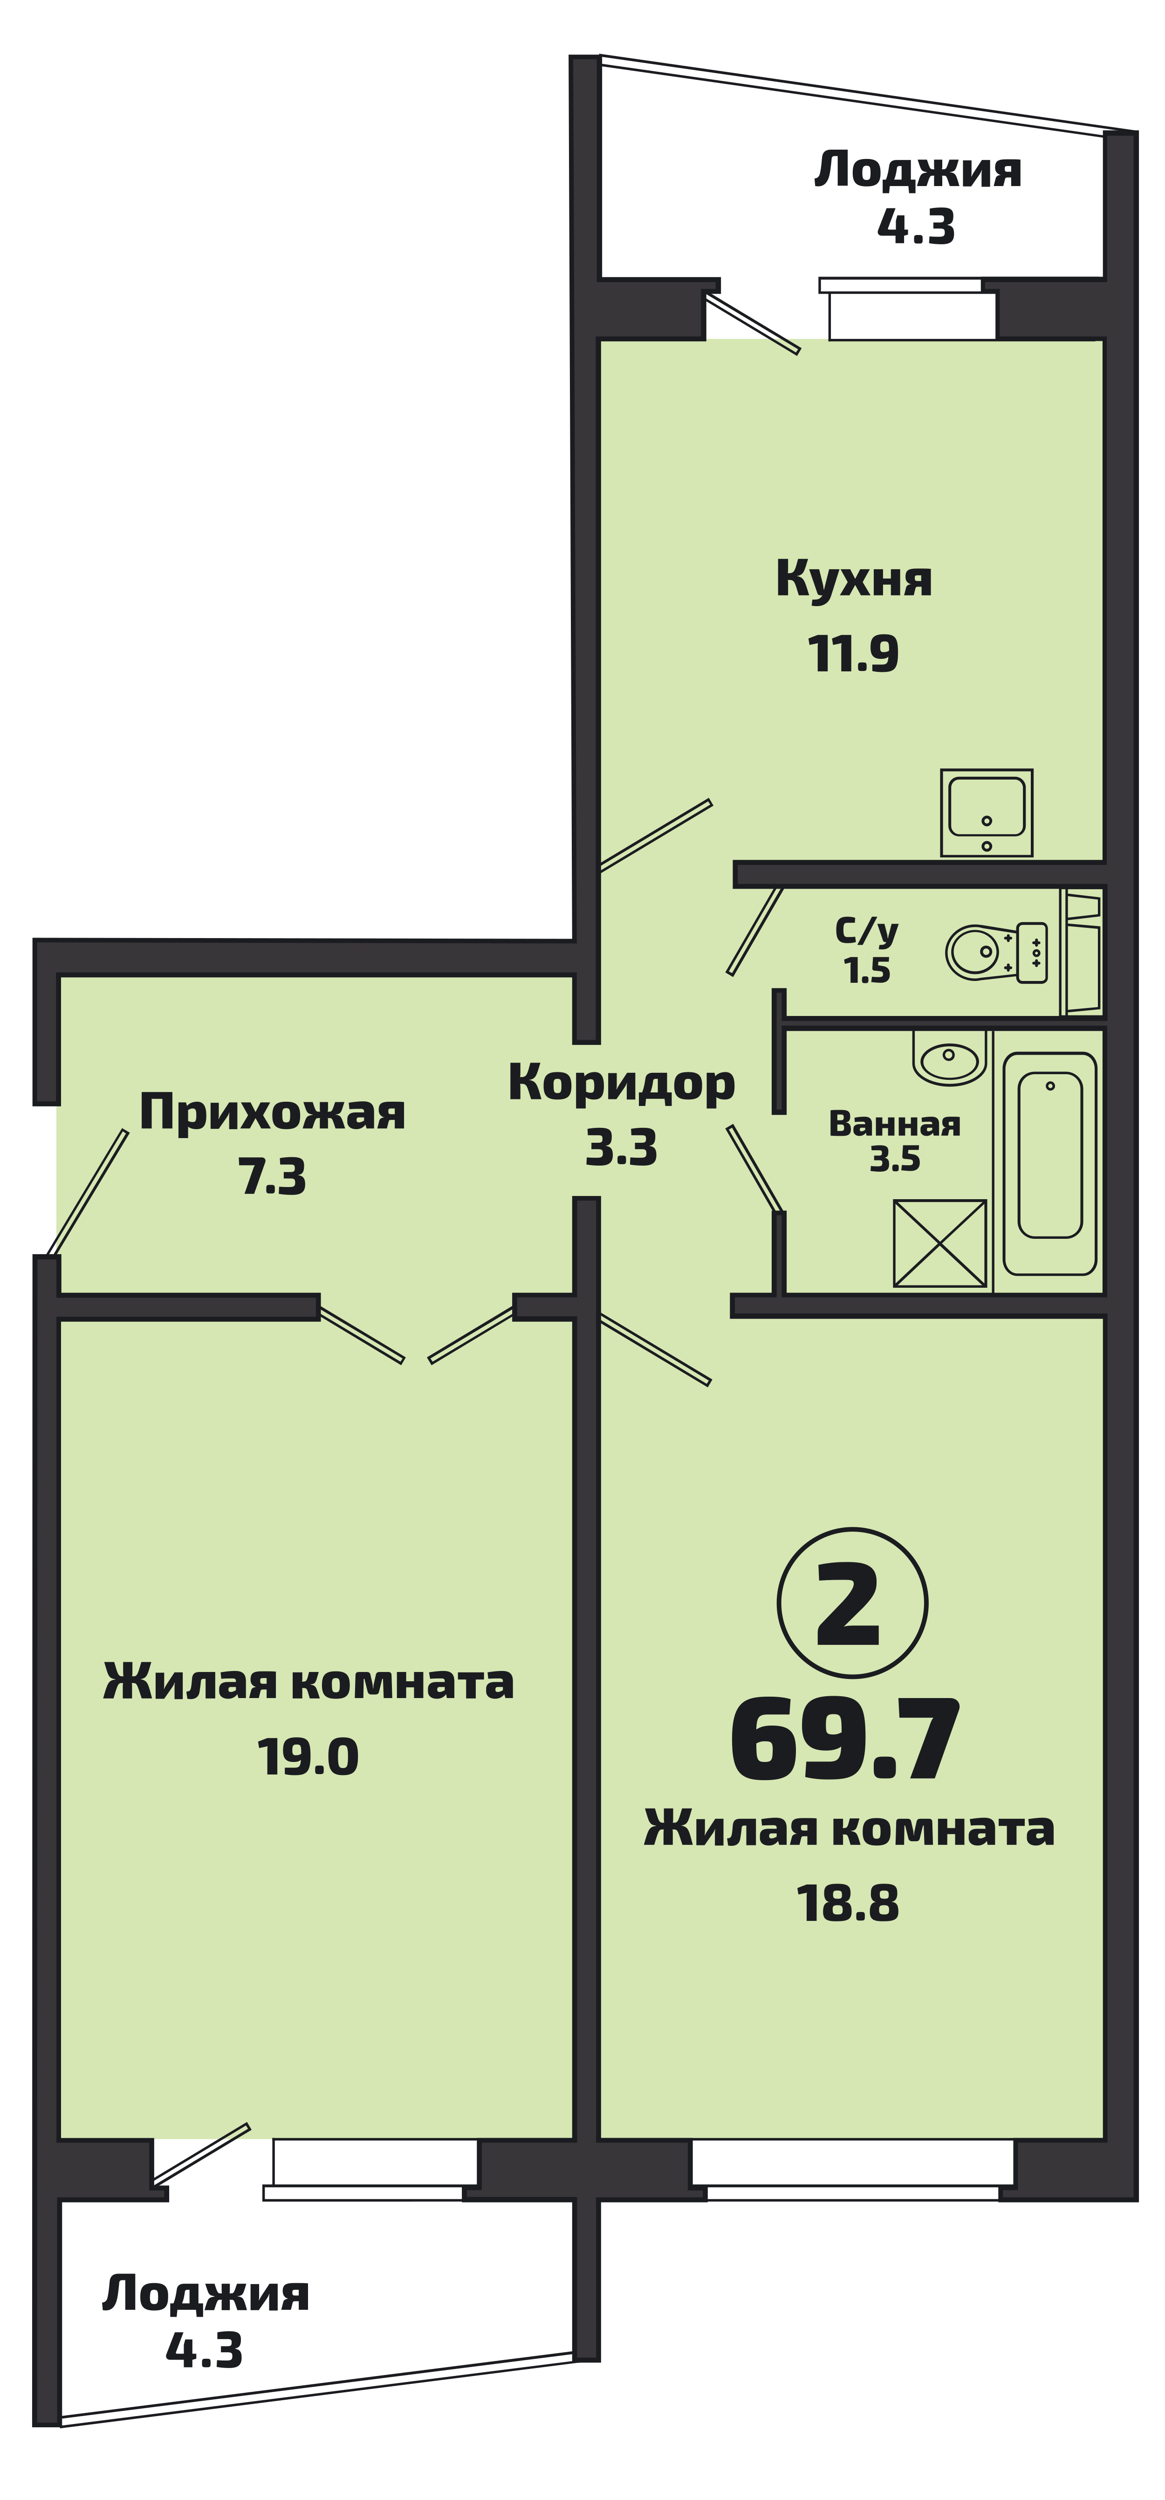 <svg version="1.1" id="Слой_1" xmlns="http://www.w3.org/2000/svg" xmlns:xlink="http://www.w3.org/1999/xlink" x="0" y="0" viewBox="0 0 326.4 700" style="enable-background:new 0 0 326.4 700" xml:space="preserve"><style>.st0{fill:#d6e7b3}.st1{fill:#1b1c20}.st2{clip-path:url(#SVGID_2_)}.st3{clip-path:url(#SVGID_4_)}.st5{clip-path:url(#SVGID_8_)}.st6{clip-path:url(#SVGID_10_)}.st8{clip-path:url(#SVGID_12_)}</style><path class="st0" d="M11.9 358.5h164.9V599H11.9z"/><path class="st0" d="M310.5 363.3V94.9H163.6v176.3H15.8v92.1z"/><path class="st0" d="M165.6 330.8h144.8V599H165.6z"/><path class="st1" d="m164.9 246.6-1.3-2.2 35-21 1.3 2.2-35 21zm-.3-1.9.6.9 33.8-20.3-.6-.9-33.8 20.3zm58.7-145-.3-.2-29.4-17.7 1.3-2.2.3.2 29.4 17.7-1.3 2.2zm-28.7-18.1L223 98.7l.6-.9-28.5-17.1-.5.9zm10.8 192-2.2-1.3 15.9-27.5 2.2 1.3-15.9 27.5zm-1.2-1.6.9.5 15.1-26.2-.9-.5-15.1 26.2zm13.5 69.2-.2-.3-14.3-24.9 2.2-1.3.2.3 14.3 24.8-2.2 1.4zm-13.5-24.9 13.8 23.9.9-.5-13.8-23.9-.9.5zm-5.9 72.2-32.7-19.6 1.3-2.2 32.7 19.6-1.3 2.2zm-31.7-19.9 31.4 18.9.6-.9-31.4-18.9-.6.9zM39.6 615l-1.3-2.2 30.9-18.6 1.3 2.2L39.6 615zm-.3-2 .6.9 29.6-17.8-.6-.9L39.3 613zM13.1 355.9l-2.2-1.3.2-.3 23.1-38.4 2.2 1.3-.2.3-23.1 38.4zm-1.2-1.6.9.6 22.5-37.5-.9-.6-22.5 37.5zm100.5 28-26.9-16.2 1.3-2.2.3.2 26.6 16-1.3 2.2zm-25.9-16.4 25.7 15.4.6-.9L87 365l-.5.9zm34.4 16.4-1.3-2.2 26.9-16.2 1.3 2.2-26.9 16.2zm-.3-1.9.6.9 25.7-15.4-.6-.9-25.7 15.4zM307.9 82.3h-78.6v-4.8h78.6v4.8zm-77.9-.7h77.1v-3.3H230v3.3zm2.1 13.3h74.8v.7h-74.8z"/><path class="st1" d="M232.1 81.7h.7v13.9h-.7zm-80 534.8H73.5v-4.8h78.6v4.8zm-77.9-.7h77.1v-3.3H74.2v3.3zm215.2.7h-98.1v-4.8h98.1v4.8zm-97.3-.7h96.6v-3.3h-96.6v3.3zM76.3 598.7h84.8v.7H76.3zm91 0h143.2v.7H167.3z"/><path class="st1" d="M76.3 598.7h.7v13.7h-.7z"/><defs><path id="SVGID_1_" d="M9 15h310.1v665H9z"/></defs><clipPath id="SVGID_2_"><use xlink:href="#SVGID_1_" style="overflow:visible"/></clipPath><g class="st2"><path class="st1" d="m16.8 680-.5-3.4h.4l150.1-19 .5 3.4h-.4L16.8 680zm.3-2.7.3 1.9 149-18.8-.3-1.9-149 18.8z"/></g><g class="st2"><path class="st1" d="m317.5 39.8-.4-.1-149.7-21.3.5-3.4.4.1L318 36.5l-.5 3.3zm-149.3-22L316.9 39l.3-1.9-148.7-21.2-.3 1.9z"/></g><path class="st1" d="M310.5 285h-13.8v-36.8h13.8V285zm-13.1-.7h12.3V249h-12.3v35.3z"/><path class="st1" d="M298.5 248.7h.7V285h-.7z"/><path class="st1" d="m298.9 257.7-.1-.7 8.8-1v-4.1l-8.8-1 .1-.7 9.4 1.1v5.3zm.1 25.8-.1-.7 8.7-.8v-21.9l-8.7-.8.1-.7 9.3.8v23.2z"/><defs><path id="SVGID_3_" d="M9 15h310.1v665H9z"/></defs><clipPath id="SVGID_4_"><use xlink:href="#SVGID_3_" style="overflow:visible"/></clipPath><g class="st3"><path class="st1" d="M291.8 275.5h-5.3c-1.4 0-1.8-1.2-1.8-1.8V260c0-1.4 1.2-1.8 1.8-1.8h5.3c1.4 0 1.8 1.2 1.8 1.8v13.7c0 1.4-1.2 1.8-1.8 1.8zm-5.3-16.5c-.2 0-1 .1-1 1v13.7c0 .2.1 1 1 1h5.3c.2 0 1.1-.1 1.1-1V260c0-.2-.1-1-1-1h-5.4z"/></g><g class="st3"><path class="st1" d="M273.2 272.8c-3.7 0-6.7-2.8-6.7-6.2 0-3.4 3-6.2 6.7-6.2s6.7 2.8 6.7 6.2c0 3.4-3 6.2-6.7 6.2zm0-11.8c-3.3 0-6 2.5-6 5.5s2.7 5.5 6 5.5 6-2.5 6-5.5c-.1-3-2.7-5.5-6-5.5z"/></g><g class="st3"><path class="st1" d="M273.2 274.7c-4.6 0-8.4-3.5-8.4-7.9 0-4.8 4.6-8.7 9.9-7.8h.2l10.5 1.7v12.6l-10.6 1.2c-.5.1-1.1.2-1.6.2zm0-15.1c-4.2 0-7.7 3.2-7.7 7.2s3.4 7.2 7.7 7.2c.5 0 1-.1 1.6-.2l10-1.1v-11.3l-9.5-1.5-.4-.1c-.7-.2-1.2-.2-1.7-.2z"/></g><g class="st3"><path class="st1" d="M290.4 268c-.6 0-1.1-.5-1.1-1.1s.5-1.1 1.1-1.1 1.1.5 1.1 1.1-.5 1.1-1.1 1.1zm0-1.5c-.2 0-.4.2-.4.4s.2.4.4.4.4-.2.4-.4-.2-.4-.4-.4z"/></g><g class="st3"><path class="st1" d="M276.3 268.2c-.9 0-1.7-.7-1.7-1.7s.7-1.7 1.7-1.7c.9 0 1.7.7 1.7 1.7s-.8 1.7-1.7 1.7zm0-2.6c-.5 0-.9.4-.9.9s.4.9.9.9.9-.4.9-.9-.4-.9-.9-.9z"/></g><path class="st1" d="M291.1 270.1h-1.5c-.2 0-.4-.2-.4-.4s.2-.4.4-.4h1.5c.2 0 .4.2.4.4s-.1.4-.4.4z"/><path class="st1" d="M290.4 270.8c-.2 0-.4-.2-.4-.4V269c0-.2.2-.4.4-.4s.4.2.4.4v1.5c0 .1-.2.3-.4.3zm.7-6.4h-1.5c-.2 0-.4-.2-.4-.4s.2-.4.4-.4h1.5c.2 0 .4.2.4.4s-.1.4-.4.4z"/><path class="st1" d="M290.4 265.1c-.2 0-.4-.2-.4-.4v-1.5c0-.2.2-.4.4-.4s.4.2.4.4v1.5c0 .2-.2.4-.4.4zm-7.2-2h-1.5c-.2 0-.4-.2-.4-.4s.2-.4.4-.4h1.5c.2 0 .4.2.4.4s-.2.4-.4.4z"/><path class="st1" d="M282.5 263.8c-.2 0-.4-.2-.4-.4V262c0-.2.2-.4.4-.4s.4.2.4.4v1.5c-.1.2-.2.3-.4.3zm.7 7.6h-1.5c-.2 0-.4-.2-.4-.4s.2-.4.4-.4h1.5c.2 0 .4.2.4.4s-.2.4-.4.4z"/><path class="st1" d="M282.5 272.1c-.2 0-.4-.2-.4-.4v-1.5c0-.2.2-.4.4-.4s.4.2.4.4v1.5c-.1.2-.2.4-.4.4z"/><defs><path id="SVGID_5_" d="M9 15h310.1v665H9z"/></defs><clipPath id="SVGID_6_"><use xlink:href="#SVGID_5_" style="overflow:visible"/></clipPath><path class="st1" d="M266.1 304.3c-5.8 0-10.5-2.9-10.5-6.5v-9.9h21v9.9c0 3.6-4.7 6.5-10.5 6.5zm-9.8-15.7v9.1c0 3.2 4.4 5.8 9.8 5.8s9.8-2.6 9.8-5.8v-9.2h-19.6zm9.8 13.8c-4.5 0-8.2-2.3-8.2-5.1s3.7-5.1 8.2-5.1c4.5 0 8.2 2.3 8.2 5.1-.1 2.9-3.7 5.1-8.2 5.1zm0-9.4c-4.1 0-7.4 2-7.4 4.4 0 2.4 3.3 4.4 7.4 4.4 4.1 0 7.4-2 7.4-4.4 0-2.5-3.3-4.4-7.4-4.4zm-.3 4.1c-.9 0-1.7-.8-1.7-1.7 0-.9.8-1.7 1.7-1.7 1 0 1.7.8 1.7 1.7 0 1-.7 1.7-1.7 1.7zm0-2.7c-.5 0-1 .4-1 1 0 .5.4 1 1 1 .5 0 1-.4 1-1 0-.5-.4-1-1-1z" style="clip-path:url(#SVGID_6_)"/><path class="st1" d="M277.9 288.7h.7v74.2h-.7zm31.7 0h.7v74.6h-.7z"/><defs><path id="SVGID_7_" d="M9 15h310.1v665H9z"/></defs><clipPath id="SVGID_8_"><use xlink:href="#SVGID_7_" style="overflow:visible"/></clipPath><g class="st5"><path class="st1" d="M303.5 357.3H285c-2.3 0-4.1-2.1-4.1-4.7v-53.4c0-2.6 1.8-4.7 4.1-4.7h18.4c2.3 0 4.1 2.1 4.1 4.7v53.4c.1 2.6-1.8 4.7-4 4.7zM285 295.4c-1.8 0-3.3 1.8-3.3 3.9v53.4c0 2.2 1.5 3.9 3.3 3.9h18.4c1.8 0 3.3-1.8 3.3-3.9v-53.4c0-2.2-1.5-3.9-3.3-3.9H285zm13.7 51.5h-8.8c-2.6 0-4.8-2.2-4.8-4.8v-37.2c0-2.7 2.1-4.8 4.8-4.8h8.8c2.6 0 4.8 2.2 4.8 4.8v37.2c0 2.7-2.2 4.8-4.8 4.8zm-8.8-46.1c-2.2 0-4 1.8-4 4.1v37.2c0 2.3 1.8 4.1 4 4.1h8.8c2.2 0 4-1.8 4-4.1v-37.2c0-2.3-1.8-4.1-4-4.1h-8.8z"/></g><g class="st5"><path class="st1" d="M294.3 305.4c-.7 0-1.3-.6-1.3-1.3 0-.7.6-1.3 1.3-1.3.7 0 1.3.6 1.3 1.3 0 .7-.6 1.3-1.3 1.3zm0-1.9c-.3 0-.6.3-.6.6s.3.6.6.6.6-.3.6-.6c-.1-.4-.3-.6-.6-.6z"/></g><path class="st1" d="M276.6 360.6h-26.4v-24.8h26.4v24.8zm-25.1-.7h23.7l-11.9-11.1-11.8 11.1zm12.4-11.7 11.9 11.2v-22.3l-11.9 11.1zm-13-11.1v22.3l11.9-11.2-11.9-11.1zm.6-.5 11.9 11.1 11.9-11.1h-23.8z"/><defs><path id="SVGID_9_" d="M9 15h310.1v665H9z"/></defs><clipPath id="SVGID_10_"><use xlink:href="#SVGID_9_" style="overflow:visible"/></clipPath><g class="st6"><path class="st1" d="M289.6 240.1h-26.2v-24.9h26.2v24.9zm-25.4-.7h24.6V216h-24.6v23.4zm12.3-.9c-.8 0-1.5-.7-1.5-1.5s.7-1.5 1.5-1.5 1.5.7 1.5 1.5c-.1.9-.7 1.5-1.5 1.5zm0-2.2c-.4 0-.7.3-.7.7 0 .4.3.7.7.7.4 0 .7-.3.7-.7 0-.3-.3-.7-.7-.7zm7.9-2.1h-15.7c-1.7 0-3-1.4-3-3v-10.7c0-1.7 1.3-3 3-3h15.7c1.7 0 3 1.4 3 3v10.7c0 1.7-1.3 3-3 3zm-15.7-15.9c-1.2 0-2.2 1-2.2 2.3v10.7c0 1.2 1 2.3 2.2 2.3h15.7c1.2 0 2.2-1 2.2-2.3v-10.7c0-1.2-1-2.3-2.2-2.3h-15.7zm7.8 13.1c-.8 0-1.5-.7-1.5-1.5s.7-1.5 1.5-1.5 1.5.7 1.5 1.5c-.1.8-.7 1.5-1.5 1.5zm0-2.2c-.4 0-.7.3-.7.7 0 .4.3.7.7.7.4 0 .7-.3.7-.7 0-.4-.3-.7-.7-.7z"/></g><g class="st6"><path class="st1" d="M96.1 488.7c1.1 0 1.4.5 1.4 3.2s-.3 3.2-1.4 3.2c-1.1 0-1.4-.5-1.4-3.2s.3-3.2 1.4-3.2m0-2.2c-3.1 0-4.1 1.3-4.1 5.3s1.1 5.3 4.1 5.3c3.1 0 4.2-1.3 4.2-5.3s-1.1-5.3-4.2-5.3m-6.9 7.9c-.7 0-.9.2-.9.9v.6c0 .7.2.9.9.9h.6c.7 0 .9-.2.9-.9v-.6c0-.7-.2-.9-.9-.9h-.6zm-7.3-4.2c0-1.2.1-1.7 1.2-1.7 1.2 0 1.3.4 1.3 2.6-.5.3-.8.4-1.3.4-.9.1-1.2-.2-1.2-1.3m-2.1 6.6c1.2.3 2.3.3 2.8.3 3.2 0 4.4-.8 4.4-5.4 0-4.1-.7-5.2-3.9-5.2-3 0-3.8 1.1-3.8 3.7 0 1.9.6 3.2 2.9 3.2.9 0 1.5-.1 2.1-.6-.1 1.7-.4 2.2-1.8 2.2h-2.7v1.8zm-2.1.1v-10.2h-2.8l-2.6 1 .3 1.8 2.4-.5c-.1.4-.1.8-.1 1.2v6.7h2.8z"/></g><g class="st6"><path class="st1" d="M138.8 473c0-.3.2-.6.6-.6h1.5v.9c-.5.3-1 .5-1.4.5-.5 0-.7-.2-.7-.6v-.2zm-2-2.9c1.2-.1 2.4-.1 3.1-.1.8 0 1 .2 1 .8v.2h-2.4c-1.5 0-2.3.7-2.3 1.9v.7c0 1.4 1.1 2.1 2.5 2.1 1.3 0 2.1-.6 2.6-1.3l.3 1.1h2.1v-4.7c0-2.2-1.1-2.9-3.1-2.9-1.1 0-2.9.2-4 .4l.2 1.8zm-1.2.2v-2h-7.3v2h2.3v5.3h2.7v-5.3h2.3zm-13.1 2.7c0-.3.2-.6.6-.6h1.5v.9c-.5.3-1 .5-1.4.5-.5 0-.7-.2-.7-.6v-.2zm-2-2.9c1.2-.1 2.4-.1 3.1-.1.8 0 1 .2 1 .8v.2h-2.4c-1.5 0-2.3.7-2.3 1.9v.7c0 1.4 1.1 2.1 2.5 2.1 1.3 0 2.1-.6 2.6-1.3l.2 1.1h2.1v-4.7c0-2.2-1.1-2.9-3.1-2.9-1.1 0-2.9.2-4 .4l.3 1.8zm-1.8-1.9H116v2.6h-2.2v-2.6h-2.6v7.3h2.6v-3h2.2v3h2.6v-7.3zm-12.4 0c-.6 0-.9.3-1 .8l-.6 2.7c-.1.4-.1.7-.1 1.1h-.1c0-.4-.1-.7-.1-1.1l-.6-2.7c-.1-.5-.4-.8-1-.8h-2.3c-.6 0-.9.3-.9.9l-.2 6.4h2.4l.1-5.4h.2l.9 3.6c.1.5.5.8 1 .8h1.2c.6 0 .9-.3 1-.8l.9-3.6h.2l.2 5.4h2.4l-.2-6.4c0-.6-.3-.9-.9-.9h-2.5zm-12.2 1.7c.9 0 1.1.4 1.1 2s-.2 2-1.1 2c-.9 0-1.1-.4-1.1-2-.1-1.6.2-2 1.1-2m0-1.9c-2.9 0-3.9 1-3.9 3.9 0 2.8 1.1 3.8 3.9 3.8 2.9 0 3.9-1 3.9-3.8s-1-3.9-3.9-3.9m-7.3 3.7c1.7-.2 1.6-.4 2.5-3.5h-2.7c-.6 2.4-.7 2.7-1.7 2.7h-.3c.1-.3.1-.6.1-.9v-1.7H82v7.3h2.7v-2.3c0-.2 0-.4-.1-.6h.6c.8 0 .8.2 1.6 2.9h2.8c-1.1-3.5-1.1-3.6-2.8-3.9zm-12.1-.2h-1c-.7 0-.8-.2-.8-.9 0-.5.1-.7.8-.7h1v1.6zm-2.9.9c-.4 0-1.2.2-1.4.8l-.6 2.3h2.7l.5-2c.1-.3.2-.4.7-.4h1v2.4h2.6v-7.4c-.9-.1-1.7-.1-3.7-.1-2.7 0-3.4.5-3.4 2.4 0 .9.4 1.7 1.6 2zm-7.8.6c0-.3.2-.6.6-.6h1.5v.9c-.5.3-1 .5-1.4.5-.5 0-.7-.2-.7-.6v-.2zm-2-2.9c1.2-.1 2.4-.1 3.1-.1.8 0 1 .2 1 .8v.2h-2.4c-1.5 0-2.3.7-2.3 1.9v.7c0 1.4 1.1 2.1 2.5 2.1 1.3 0 2.1-.6 2.6-1.3l.3 1.1h2.1v-4.7c0-2.2-1.1-2.9-3.1-2.9-1.1 0-2.9.2-4 .4l.2 1.8zm-1.8-1.9h-4.4c-1.3 0-1.9.6-2 1.9-.1 1.3-.2 2.4-.4 2.9-.2.6-.6.6-1.2.7l.3 2c1.6.3 3.1-.1 3.4-1.9.1-.7.3-1.9.4-3.1 0-.4.3-.6.7-.6h.6v5.5h2.7v-7.4zm-9 7.4v-7.3h-2.3l-2.3 3.5c-.2.3-.4.7-.6 1.1h-.1c.1-.4.1-.8.1-1.1v-3.4h-2.4v7.3H46l2.3-3.3c.2-.3.5-.8.6-1.2h.1c-.1.5-.1.9-.1 1.3v3.3h2.3zm-11.9-5.4c2-.3 2-1.2 3.1-4.8h-2.8c-.9 3-1.1 4-2.1 4H37c.1-.4.1-.9.1-1.3v-2.7h-2.6v2.7c0 .4 0 .8.1 1.3h-.5c-1 0-1.2-.9-2.1-4h-2.8c1.1 3.6 1.1 4.6 3.1 4.8v.1c-2 .3-2.2 1.1-3.4 5.3h2.9c1.1-3.7 1.3-4.3 2.2-4.3h.5c-.1.3-.1.7-.1.9v3.4H37v-3.4c0-.3 0-.6-.1-.9h.5c1 0 1.1.7 2.3 4.3h2.9c-1.1-4.2-1.2-5-3.3-5.4z"/></g><g class="st6"><path class="st1" d="M176.9 317.9h2.8c1 0 1.3.1 1.3 1 0 .7-.1 1.1-1.2 1.1h-1.9v1.8h1.9c1.1 0 1.3.3 1.3 1.2 0 1-.4 1.2-1.7 1.2-.9 0-1.5 0-2.8-.1l-.1 2c1.1.2 2.4.3 3.7.3 2.7 0 3.7-.9 3.7-3 0-1.5-.5-2.3-1.9-2.5v-.1c1.3-.2 1.6-1.1 1.6-2.6 0-1.8-.9-2.4-3.4-2.4-1.1 0-2.3.1-3.4.3l.1 1.8zm-3 5.7c-.7 0-.9.2-.9.9v.6c0 .7.2.9.9.9h.6c.7 0 .9-.2.9-.9v-.6c0-.7-.2-.9-.9-.9h-.6zm-9.2-5.7h2.8c1 0 1.3.1 1.3 1 0 .7-.1 1.1-1.2 1.1h-1.9v1.8h1.9c1.1 0 1.3.3 1.3 1.2 0 1-.4 1.2-1.7 1.2-.9 0-1.5 0-2.8-.1l-.1 2c1.1.2 2.4.3 3.7.3 2.7 0 3.7-.9 3.7-3 0-1.5-.5-2.3-1.9-2.5v-.1c1.3-.2 1.6-1.1 1.6-2.6 0-1.8-.9-2.4-3.4-2.4-1.1 0-2.3.1-3.4.3l.1 1.8z"/></g><g class="st6"><path class="st1" d="M200.7 302.7c.5-.3.8-.5 1.4-.5.7 0 1 .3 1 1.9 0 1.7-.3 1.9-1 1.9-.5 0-.9-.1-1.3-.3v-3zm-.5-2.3H198v10h2.7v-3.2c.6.5 1.5.7 2.3.7 1.8 0 2.8-.8 2.8-3.8 0-2.5-.7-3.9-2.6-3.9-1.2 0-2.3.5-2.8 1.2l-.2-1zm-7.4 1.7c.9 0 1.1.4 1.1 2s-.2 2-1.1 2c-.9 0-1.1-.4-1.1-2 0-1.7.2-2 1.1-2m0-1.9c-2.9 0-3.9 1-3.9 3.9 0 2.8 1.1 3.8 3.9 3.8 2.9 0 3.9-1 3.9-3.8.1-2.9-1-3.9-3.9-3.9m-8.4 5.7h-2.2c.4-.8.6-1.9.8-3.2 0-.4.3-.6.6-.6h.7v3.8zm3.7 0h-1.2v-5.5h-4c-1.3 0-2 .6-2.1 1.8-.2 1.3-.4 2.5-.9 3.7h-.9v3.8h1.8l.2-2h5.2l.2 2h1.8v-3.8zm-10.1 1.8v-7.3h-2.3l-2.3 3.5c-.2.3-.4.7-.6 1.1h-.1c.1-.4.1-.8.1-1.1v-3.4h-2.4v7.3h2.3l2.3-3.3c.2-.3.5-.8.6-1.2h.1c-.1.5-.1.9-.1 1.3v3.3h2.4zm-13.9-5c.5-.3.8-.5 1.4-.5.7 0 1 .3 1 1.9 0 1.7-.3 1.9-1 1.9-.5 0-.9-.1-1.3-.3v-3zm-.5-2.3h-2.2v10h2.7v-3.2c.6.5 1.5.7 2.3.7 1.8 0 2.8-.8 2.8-3.8 0-2.5-.7-3.9-2.6-3.9-1.2 0-2.3.5-2.8 1.2l-.2-1zm-7.4 1.7c.9 0 1.1.4 1.1 2s-.2 2-1.1 2c-.9 0-1.1-.4-1.1-2-.1-1.7.2-2 1.1-2m0-1.9c-2.9 0-3.9 1-3.9 3.9 0 2.8 1.1 3.8 3.9 3.8 2.9 0 3.9-1 3.9-3.8 0-2.9-1-3.9-3.9-3.9m-8 2.2c2-.3 2.1-1.2 3.2-4.8h-2.8c-.8 3-1 4-2.4 4h-.5c.1-.4.1-.9.1-1.3v-2.7H143v10.2h2.8v-3.4c0-.3 0-.6-.1-.9h.5c1.4 0 1.5.7 2.6 4.3h2.9c-1.2-4.2-1.4-5-3.5-5.4z"/></g><g class="st6"><path class="st1" d="M78.5 326.1h2.8c1 0 1.3.1 1.3 1 0 .7-.1 1.1-1.2 1.1h-1.9v1.8h1.9c1.1 0 1.3.3 1.3 1.2 0 1-.4 1.2-1.7 1.2-.9 0-1.5 0-2.8-.1l-.1 2c1.1.2 2.4.3 3.7.3 2.7 0 3.7-.9 3.7-3 0-1.5-.5-2.3-1.9-2.5v-.1c1.3-.2 1.6-1.1 1.6-2.6 0-1.8-.9-2.4-3.4-2.4-1.1 0-2.3.1-3.4.3l.1 1.8zm-3 5.7c-.7 0-.9.2-.9.9v.6c0 .7.2.9.9.9h.6c.7 0 .9-.2.9-.9v-.6c0-.7-.2-.9-.9-.9h-.6zm-8.6-7.7.1 2.2h4.4c-.2.4-.4.7-.5 1.1l-2.4 6.9h2.7l3.1-8.8c.3-.8-.2-1.4-1-1.4h-6.4z"/></g><g class="st6"><path class="st1" d="M110.6 312h-1c-.7 0-.8-.2-.8-.9 0-.5.1-.7.8-.7h1v1.6zm-2.9.9c-.4 0-1.2.2-1.4.8l-.6 2.3h2.7l.5-2c.1-.3.2-.4.7-.4h1v2.4h2.6v-7.4c-.9-.1-1.7-.1-3.7-.1-2.7 0-3.4.5-3.4 2.4 0 .8.4 1.7 1.6 2zm-7.8.6c0-.3.2-.6.6-.6h1.5v.9c-.5.3-1 .5-1.4.5-.5 0-.7-.2-.7-.6v-.2zm-2-2.9c1.2-.1 2.4-.1 3.1-.1.8 0 1 .2 1 .8v.2h-2.4c-1.5 0-2.3.7-2.3 1.9v.7c0 1.4 1.1 2.1 2.5 2.1 1.3 0 2.1-.6 2.6-1.3l.3 1.1h2.1v-4.7c0-2.2-1.1-2.9-3.1-2.9-1.1 0-2.9.2-4 .4l.2 1.8zm-4 1.5c1.7-.2 1.6-.4 2.6-3.5h-2.6c-.8 2.4-.9 2.7-1.6 2.7h-.5c.1-.3.1-.6.1-.9v-1.8h-2.3v1.8c0 .3 0 .6.1.9h-.5c-.7 0-.8-.3-1.6-2.7H85c1 3 .9 3.2 2.6 3.5v.1c-1.8.3-1.8.4-2.8 3.8h2.7c.9-2.8 1-2.9 1.6-2.9h.6c-.1.2-.1.4-.1.6v2.3h2.3v-2.3c0-.2 0-.4-.1-.6h.6c.7 0 .7.2 1.6 2.9h2.7c-1.1-3.4-1.1-3.6-2.8-3.9zm-13.7-1.8c.9 0 1.1.4 1.1 2s-.2 2-1.1 2c-.9 0-1.1-.4-1.1-2-.1-1.6.2-2 1.1-2m0-1.8c-2.9 0-3.9 1-3.9 3.9 0 2.8 1.1 3.8 3.9 3.8 2.9 0 3.9-1 3.9-3.8 0-2.9-1.1-3.9-3.9-3.9m-7 7.5h2.7l-2.2-3.7 2-3.6H73l-1.4 2.7-1.4-2.7h-2.7l2 3.6-2.2 3.7H70l1.6-2.9 1.6 2.9zm-6.7 0v-7.3h-2.3l-2.3 3.5c-.2.3-.4.7-.6 1.1h-.1c.1-.4.1-.8.1-1.1v-3.4H59v7.3h2.3l2.3-3.3c.2-.3.5-.8.6-1.2h.1c-.1.5-.1.9-.1 1.3v3.3h2.3zm-13.9-5.1c.5-.3.8-.5 1.4-.5.7 0 1 .3 1 1.9 0 1.7-.3 1.9-1 1.9-.5 0-.9-.1-1.3-.3v-3zm-.5-2.2H50v10h2.7v-3.2c.6.5 1.5.7 2.3.7 1.8 0 2.8-.8 2.8-3.8 0-2.5-.7-3.9-2.6-3.9-1.2 0-2.3.5-2.8 1.2l-.3-1zm-3.9-2.9h-8.5V316h2.8v-8.3h3v8.3h2.8v-10.2z"/></g><g class="st6"><path class="st1" d="M238.9 470.2c-11.7 0-21.3-9.6-21.3-21.3s9.6-21.3 21.3-21.3c11.7 0 21.3 9.6 21.3 21.3s-9.6 21.3-21.3 21.3zm0-41.3c-11 0-20 9-20 20s9 20 20 20 20-9 20-20-9-20-20-20z"/></g><g class="st6"><path class="st1" d="M229.5 442.6c3.2-.2 4.8-.2 7.2-.2 1.8 0 2.5.1 2.5 1.1 0 1.3-1.5 3.4-4.1 6l-5.1 5.3c-.7.7-.9 1.5-.9 2.5v3.3h17.1v-5.4h-6.6c-1.1 0-2.2 0-3.2.3l5.6-5.5c3-3.2 3.6-4.6 3.6-7.1 0-4.5-3.2-5.5-8.1-5.5-2.5 0-4.8.1-8.2.8l.2 4.4z"/></g><g class="st6"><path class="st1" d="m251.7 475.4.3 5.6h9.5c-.6.8-.9 1.7-1.2 2.6L255 498h6.9l6.8-19.2c.6-1.8-.6-3.3-2.5-3.3h-14.5zm-4.5 16.5c-1.8 0-2.4.6-2.4 2.4v1.3c0 1.8.6 2.4 2.4 2.4h1.5c1.8 0 2.3-.6 2.3-2.4v-1.3c0-1.8-.6-2.4-2.3-2.4h-1.5zm-15.8-8.6c0-2.5.1-3.3 2.1-3.3 2.1 0 2.3.6 2.3 5.1-.8.4-1.4.6-2.3.6-1.8 0-2.1-.4-2.1-2.4m-5.8 14.3c2.8.7 5.4.7 6.7.7 7.4 0 10.2-1.6 10.2-11.9 0-9.3-1.7-11.5-9-11.5-7 0-8.8 2.4-8.8 8.4 0 4.1 1.5 6.9 6.6 6.9 1.9 0 3.2-.3 4.4-1.1-.2 3.2-.8 4.2-3.4 4.2h-6.4l-.3 4.3zm-11.3-4.2c-2.1 0-2.4-.6-2.4-5.2.8-.4 1.4-.6 2.3-.6 1.9 0 2.3.3 2.3 2.4-.1 2.6-.1 3.4-2.2 3.4m6.9-13.4.3-4.2c-2.4-.7-4.9-.7-6.2-.7-6.8 0-10.2 1.6-10.2 11.9 0 9.3 2.3 11.5 9.1 11.5 7.2 0 8.8-2.4 8.8-8.4 0-4.8-1.5-6.9-6.7-6.9-1.9 0-3.2.3-4.4 1.1.1-3.6.8-4.2 3.4-4.2h5.9z"/></g><g class="st6"><path class="st1" d="M83.7 642.8h-1c-.7 0-.8-.2-.8-.9 0-.5.1-.7.8-.7h1v1.6zm-2.9.9c-.4 0-1.2.2-1.4.8l-.6 2.3h2.7l.5-2c.1-.3.2-.4.7-.4h1v2.4h2.6v-7.4c-.9-.1-1.7-.1-3.7-.1-2.7 0-3.4.5-3.4 2.4.1.9.4 1.7 1.6 2zm-3 3.1v-7.3h-2.3l-2.3 3.5c-.2.3-.4.7-.6 1.1h-.1c.1-.4.1-.8.1-1.1v-3.4h-2.4v7.3h2.3l2.3-3.3c.2-.3.5-.8.6-1.2h.1c-.1.5-.1.9-.1 1.3v3.3h2.4zM66.4 643c1.7-.2 1.7-.4 2.6-3.5h-2.6c-.8 2.4-.9 2.7-1.6 2.7h-.5c.1-.3.1-.6.1-.9v-1.8h-2.3v1.8c0 .3 0 .6.1.9h-.5c-.7 0-.8-.3-1.6-2.7h-2.6c1 3 .9 3.2 2.6 3.5v.1c-1.8.3-1.8.4-2.8 3.8H60c.9-2.8 1-2.9 1.6-2.9h.6c-.1.2-.1.4-.1.6v2.3h2.3v-2.3c0-.2 0-.4-.1-.6h.6c.7 0 .7.2 1.6 2.9h2.7c-1-3.5-1-3.6-2.8-3.9zm-13.3 2H51c.4-.8.6-1.9.8-3.2 0-.4.3-.6.6-.6h.7v3.8zm3.7 0h-1.2v-5.5h-4c-1.3 0-2 .6-2.1 1.8-.2 1.3-.4 2.5-.9 3.7h-.9v3.8h1.8l.2-2h5.2l.2 2h1.8V645zm-13.6-3.8c.9 0 1.1.4 1.1 2s-.2 2-1.1 2c-.9 0-1.2-.4-1.2-2 .1-1.7.3-2 1.2-2m0-1.9c-2.9 0-3.9 1-3.9 3.9 0 2.8 1.1 3.8 3.9 3.8 2.9 0 3.9-1 3.9-3.8.1-2.9-1-3.9-3.9-3.9m-5.4-2.6h-4.6c-1.6 0-2.4.8-2.5 2.4-.2 2.3-.4 3.8-.7 4.7-.3.7-.8.9-1.4 1l.2 2.1c1.8.3 3.1-.3 3.8-2.4.4-1.2.6-3.1.8-5.2 0-.5.3-.8.8-.8h.9v8.3h2.8v-10.1z"/></g><g class="st6"><path class="st1" d="M60.9 655h2.7c1 0 1.3.1 1.3.9 0 .7-.1 1.1-1.1 1.1h-1.9v1.7h1.9c1.1 0 1.3.3 1.3 1.1 0 1-.4 1.2-1.6 1.2-.9 0-1.5 0-2.7-.1l-.1 1.9c1.1.2 2.3.3 3.5.3 2.6 0 3.5-.9 3.5-2.9 0-1.5-.4-2.2-1.8-2.5v-.1c1.3-.2 1.6-1.1 1.6-2.5 0-1.7-.9-2.3-3.3-2.3-1.1 0-2.2.1-3.3.3v1.9zm-3.4 5.5c-.7 0-.9.2-.9.9v.6c0 .7.2.9.9.9h.6c.7 0 .9-.2.9-.9v-.6c0-.7-.2-.9-.9-.9h-.6zm-2.4-1.4h-1.2v-4h-2l-.4 1.5v2.5h-1.9c-.2 0-.4-.1-.3-.4l2.1-5.6H49l-2.4 6.2c-.3.8.2 1.5 1 1.5h3.9v2.1h2.4v-2.1l1.1-.3v-1.4z"/></g><g class="st6"><path class="st1" d="M283.3 48.1h-1c-.7 0-.8-.2-.8-.9 0-.5.1-.7.8-.7h1v1.6zm-2.9.9c-.4 0-1.2.2-1.4.8l-.6 2.3h2.7l.5-2c.1-.3.2-.4.7-.4h1v2.4h2.6v-7.4c-.9-.1-1.7-.1-3.7-.1-2.7 0-3.4.5-3.4 2.4 0 .8.4 1.7 1.6 2zm-3 3.1v-7.3h-2.3l-2.3 3.5c-.2.3-.4.7-.6 1.1h-.1c.1-.4.1-.8.1-1.1v-3.4h-2.4v7.3h2.3l2.3-3.3c.2-.3.5-.8.6-1.2h.1c-.1.5-.1.9-.1 1.3v3.3h2.4zM266 48.2c1.7-.2 1.7-.4 2.6-3.5H266c-.8 2.4-.9 2.7-1.6 2.7h-.5c.1-.3.1-.6.1-.9v-1.8h-2.3v1.8c0 .3 0 .6.1.9h-.5c-.7 0-.8-.3-1.6-2.7h-2.6c1 3 .9 3.2 2.6 3.5v.1c-1.8.3-1.8.4-2.8 3.8h2.7c.9-2.8 1-2.9 1.6-2.9h.6c-.1.2-.1.4-.1.6v2.3h2.3v-2.3c0-.2 0-.4-.1-.6h.6c.7 0 .7.2 1.6 2.9h2.7c-1-3.4-1-3.6-2.8-3.9zm-13.3 2.1h-2.2c.4-.8.6-1.9.8-3.2 0-.4.3-.6.6-.6h.7v3.8zm3.7 0h-1.2v-5.5h-4c-1.3 0-2 .6-2.1 1.8-.2 1.3-.4 2.5-.9 3.7h-.9v3.8h1.8l.2-2h5.2l.2 2h1.8v-3.8zm-13.6-3.9c.9 0 1.1.4 1.1 2s-.2 2-1.1 2c-.9 0-1.2-.4-1.2-2s.3-2 1.2-2m0-1.9c-2.9 0-3.9 1-3.9 3.9 0 2.8 1.1 3.8 3.9 3.8 2.9 0 3.9-1 3.9-3.8s-1-3.9-3.9-3.9m-5.4-2.6h-4.6c-1.6 0-2.4.8-2.5 2.4-.2 2.3-.4 3.8-.7 4.7-.3.7-.8.9-1.4 1l.2 2.1c1.8.3 3.1-.3 3.8-2.4.4-1.2.6-3.1.8-5.2 0-.5.3-.8.8-.8h.9V52h2.8V41.9z"/></g><g class="st6"><path class="st1" d="M260.5 60.3h2.7c1 0 1.3.1 1.3.9 0 .7-.1 1.1-1.1 1.1h-1.9V64h1.9c1.1 0 1.3.3 1.3 1.1 0 1-.4 1.2-1.6 1.2-.9 0-1.5 0-2.7-.1l-.1 1.9c1.1.2 2.3.3 3.5.3 2.6 0 3.5-.9 3.5-2.9 0-1.5-.4-2.2-1.8-2.5v-.1c1.3-.2 1.6-1.1 1.6-2.5 0-1.7-.9-2.3-3.3-2.3-1.1 0-2.2.1-3.3.3v1.9zm-3.5 5.5c-.7 0-.9.2-.9.9v.6c0 .7.2.9.9.9h.6c.7 0 .9-.2.9-.9v-.6c0-.7-.2-.9-.9-.9h-.6zm-2.4-1.5h-1.2v-4h-2l-.4 1.5v2.5h-1.9c-.2 0-.4-.1-.3-.4l2.1-5.6h-2.5l-2.4 6.2c-.3.8.2 1.5 1 1.5h3.9v2.1h2.4V66l1.1-.3v-1.4z"/></g><path d="M9.7 352v327h7v-63h30v-3.3h-4.2v-13.3h-26v-230h72.7v-6.7H16.5V352H9.7zM161 335.5v27.1h-16.8v6.7H161v230h-26.7v13.3H130v3.3h31v44.9h6.7V616h29.9v-3.3h-4.2v-13.3h-25.7V335.5H161zM309.6 37.3v41h-34.2v3.3h4.1v13.3h30.1v146.6H206v6.7h103.6v37h-89.8v-7.8H217v34.1h2.8V288h89.8v74.7h-89.8v-23H217v23h-11.7v5.9h104.3v230.8h-25.1v13.3h-4.2v3.3h38V37.3h-8.7zM160 16l1 247.6-151.3-.4v45.9h6.7V273H161v18.9h6.7v-197h29.5V81.5h4.1v-3.3H168V16h-8z" style="fill:#39363a"/><defs><path id="SVGID_11_" d="M9 15h310.1v665H9z"/></defs><clipPath id="SVGID_12_"><use xlink:href="#SVGID_11_" style="overflow:visible"/></clipPath><g class="st8"><path class="st1" d="M17.4 679.7H9v-.7l.1-327.8h8.1V362h72.7v8.1H17.1v228.6h26.1V612h4.2v4.7h-30v63zm-7-1.3H16v-63.1h30v-1.9h-4.2V600h-26V368.7h72.7v-5.3H15.8v-10.7h-5.3l-.1 325.7zm158-16.8h-8.1v-44.9h-30.9V612h4.2v-13.3h26.7V370.1h-16.8V362h16.8v-27.1h8.1v263.8h25.7V612h4.2v4.7h-29.9v44.9zm-6.7-1.4h5.3v-44.9h29.9v-1.9h-4.2V600H167V336.2h-5.3v27.1h-16.8v5.3h16.8V600H135v13.3h-4.2v1.9h30.9v45zm157.4-43.5h-39.4V612h4.2v-13.3H309V369.3H204.5V362h11.7v-23h4.2v23h88.5v-73.3h-88.5v23.5h-4.2v-35.5h4.2v7.8h88.5v-35.6H205.3v-8.1h103.6V95.5h-30V82.2h-4.1v-4.7H309v-41h10.2v580.2zm-38.1-1.4h36.6V38h-7.4v41H276v1.9h4.1v13.3h30v148H206.7v5.3h103.6v38.4H219V278h-1.4v32.7h1.4v-23.5h91.2v76.1H219v-23h-1.4v23h-11.7v4.5h104.4V600h-25.1v13.3H281v2zM17.1 309.8h-8v-47.2h.7l150.5.3-1-247.6h9.4v62.3H202v4.7h-4.1v13.3h-29.5v197h-8.1v-18.9H17.1v36.1zm-6.7-1.4h5.3v-36.1h145.9v18.9h5.3v-197h29.5V80.9h4.1V79h-33.3V16.6h-6.6l1 247.6h-.7l-150.5-.3v44.5z"/></g><g class="st8"><path class="st1" d="M290.3 514c0-.3.2-.6.6-.6h1.5v.9c-.5.3-1 .5-1.4.5-.5 0-.7-.2-.7-.6v-.2zm-2-2.8c1.2-.1 2.4-.1 3.1-.1.8 0 1 .2 1 .8v.2H290c-1.5 0-2.3.7-2.3 1.9v.7c0 1.4 1.1 2.1 2.5 2.1 1.3 0 2.1-.6 2.6-1.3l.3 1.1h2.1v-4.7c0-2.2-1.1-2.9-3.1-2.9-1.1 0-2.9.2-4 .4l.2 1.8zm-1.2.1v-2h-7.3v2h2.3v5.3h2.7v-5.3h2.3zM274 514c0-.3.2-.6.6-.6h1.5v.9c-.5.3-1 .5-1.4.5-.5 0-.7-.2-.7-.6v-.2zm-2-2.8c1.2-.1 2.4-.1 3.1-.1.8 0 1 .2 1 .8v.2h-2.4c-1.5 0-2.3.7-2.3 1.9v.7c0 1.4 1.1 2.1 2.5 2.1 1.3 0 2.1-.6 2.6-1.3l.2 1.1h2.1v-4.7c0-2.2-1.1-2.9-3.1-2.9-1.1 0-2.9.2-4 .4l.3 1.8zm-1.8-1.9h-2.6v2.6h-2.2v-2.6h-2.6v7.3h2.6v-3h2.2v3h2.6v-7.3zm-12.4 0c-.6 0-.9.3-1 .8l-.6 2.7c-.1.4-.1.7-.1 1.1h-.1c0-.4-.1-.7-.1-1.1l-.6-2.7c-.1-.5-.4-.8-1-.8H252c-.6 0-.9.3-.9.9l-.2 6.4h2.4l.1-5.4h.2l.9 3.6c.1.5.5.8 1 .8h1.2c.6 0 .9-.3 1-.8l.9-3.6h.2l.2 5.4h2.4l-.2-6.4c0-.6-.3-.9-.9-.9h-2.5zm-12.2 1.6c.9 0 1.1.4 1.1 2s-.2 2-1.1 2c-.9 0-1.1-.4-1.1-2s.2-2 1.1-2m0-1.8c-2.9 0-3.9 1-3.9 3.9 0 2.8 1.1 3.8 3.9 3.8 2.9 0 3.9-1 3.9-3.8.1-2.9-1-3.9-3.9-3.9m-7.3 3.6c1.7-.2 1.6-.4 2.5-3.5h-2.7c-.6 2.4-.7 2.7-1.7 2.7h-.3c.1-.3.1-.6.1-.9v-1.7h-2.7v7.3h2.7v-2.3c0-.2 0-.4-.1-.6h.6c.8 0 .8.2 1.6 2.9h2.8c-1-3.5-1.1-3.5-2.8-3.9zm-12.1-.1h-1c-.7 0-.8-.2-.8-.9 0-.5.1-.7.8-.7h1v1.6zm-2.9.9c-.4 0-1.2.2-1.4.8l-.6 2.3h2.7l.5-2c.1-.3.2-.4.7-.4h1v2.4h2.6v-7.4c-.9-.1-1.7-.1-3.7-.1-2.7 0-3.4.5-3.4 2.4 0 .8.4 1.7 1.6 2zm-7.8.5c0-.3.2-.6.6-.6h1.5v.9c-.5.3-1 .5-1.4.5-.5 0-.7-.2-.7-.6v-.2zm-2-2.8c1.2-.1 2.4-.1 3.1-.1.8 0 1 .2 1 .8v.2h-2.4c-1.5 0-2.3.7-2.3 1.9v.7c0 1.4 1.1 2.1 2.5 2.1 1.3 0 2.1-.6 2.6-1.3l.3 1.1h2.1v-4.7c0-2.2-1.1-2.9-3.1-2.9-1.1 0-2.9.2-4 .4l.2 1.8zm-1.8-1.9h-4.4c-1.3 0-1.9.6-2 1.9-.1 1.3-.2 2.4-.4 2.9-.2.6-.6.6-1.2.7l.3 2c1.6.3 3.1-.1 3.4-1.9.1-.7.3-1.9.4-3.1 0-.4.3-.6.7-.6h.6v5.5h2.7v-7.4zm-9 7.3v-7.3h-2.3l-2.3 3.5c-.2.3-.4.7-.6 1.1h-.1c.1-.4.1-.8.1-1.1v-3.4h-2.4v7.3h2.3l2.3-3.3c.2-.3.5-.8.6-1.2h.1c-.1.5-.1.9-.1 1.3v3.3h2.4zm-11.9-5.4c2-.3 2-1.2 3.1-4.8h-2.8c-.9 3-1.1 4-2.1 4h-.5c.1-.4.1-.9.1-1.3v-2.7H186v2.7c0 .4 0 .8.1 1.3h-.5c-1 0-1.2-.9-2.1-4h-2.8c1.1 3.6 1.1 4.6 3.1 4.8v.1c-2 .3-2.2 1.1-3.4 5.3h2.9c1.1-3.7 1.3-4.3 2.2-4.3h.5c-.1.3-.1.7-.1.9v3.4h2.6v-3.4c0-.3 0-.6-.1-.9h.5c1 0 1.1.7 2.3 4.3h2.9c-1.1-4.2-1.2-5-3.3-5.4z"/></g><g class="st8"><path class="st1" d="M258.1 162.7h-1c-.7 0-.8-.2-.8-.9 0-.5.1-.7.8-.7h1v1.6zm-2.8.9c-.4 0-1.2.2-1.4.8l-.6 2.3h2.7l.5-2c.1-.3.2-.4.7-.4h1v2.4h2.6v-7.4c-.9-.1-1.7-.1-3.7-.1-2.7 0-3.4.5-3.4 2.4 0 .8.3 1.7 1.6 2zm-3.1-4.2h-2.6v2.6h-2.2v-2.6h-2.6v7.3h2.6v-3h2.2v3h2.6v-7.3zm-11 7.3h2.7l-2.2-3.7 2-3.6H241l-1.4 2.7-1.4-2.7h-2.7l2 3.6-2.2 3.7h2.7l1.6-2.9 1.6 2.9zm-6-7.3h-2.9l-1.1 4.4c-.1.3-.2.8-.3 1.3h-.1c-.1-.4-.1-.8-.2-1.3l-1.1-4.4h-2.8l2.3 6.7c.1.4.4.6.9.6h.5c-.2.4-.5.7-.8.9-.5.3-1.1.3-2 .3l-.2 1.7c1 .2 2.2.2 3-.1 1.1-.4 2-1.1 2.5-2.8l2.3-7.3zm-12 1.9c2-.3 2.1-1.2 3.2-4.8h-2.8c-.8 3-1 4-2.4 4h-.5c.1-.4.1-.9.1-1.3v-2.7H218v10.2h2.8v-3.4c0-.3 0-.6-.1-.9h.5c1.4 0 1.5.7 2.6 4.3h2.9c-1.3-4.2-1.4-5-3.5-5.4z"/></g><g class="st8"><path class="st1" d="M246.6 181.3c0-1.2.1-1.7 1.2-1.7 1.2 0 1.3.4 1.3 2.6-.5.3-.8.4-1.3.4-1 .1-1.2-.2-1.2-1.3m-2.2 6.6c1.2.3 2.3.3 2.8.3 3.3 0 4.4-.8 4.4-5.4 0-4.1-.7-5.2-3.9-5.2-3 0-3.8 1.1-3.8 3.7 0 1.9.6 3.2 2.9 3.2.9 0 1.5-.1 2.1-.6-.1 1.7-.4 2.2-1.8 2.2h-2.7v1.8zm-3.1-2.4c-.7 0-.9.2-.9.9v.6c0 .7.2.9.9.9h.6c.7 0 .9-.2.9-.9v-.6c0-.7-.2-.9-.9-.9h-.6zm-2.8 2.5v-10.2h-2.8l-2.6 1 .3 1.8 2.4-.5c-.1.4-.1.8-.1 1.2v6.7h2.8zm-6.6 0v-10.2h-2.8l-2.6 1 .3 1.8 2.4-.5c-.1.4-.1.8-.1 1.2v6.7h2.8z"/></g><g class="st8"><path class="st1" d="M251.8 258.7h-2l-.8 3.1c-.1.2-.1.6-.2.9h-.1c0-.3-.1-.6-.1-.9l-.8-3.1h-2l1.6 4.7c.1.3.3.4.6.4h.3c-.1.3-.3.5-.5.6-.3.2-.8.2-1.4.2l-.2 1.2c.7.1 1.5.1 2.1-.1.8-.3 1.4-.8 1.8-2l1.7-5zm-10.1 5.9 4.1-7.9h-1.5l-4.1 7.9h1.5zm-2.1-2.3c-.7.1-1.2.1-2.2.1-.8 0-1.1-.4-1.1-2s.2-2 1.1-2h2.1l.1-1.4c-.7-.2-1.2-.3-2.2-.3-2.3 0-3.1 1-3.1 3.7s.8 3.7 3.1 3.7c1.1 0 1.7-.1 2.4-.3l-.2-1.5z"/></g><g class="st8"><path class="st1" d="m249 269.4.1-1.4h-4.5l-.2 3.2c0 .3.2.6.6.6l1.1.1c1 .1 1.3.2 1.3.9 0 .6-.2.8-1.2.8-.5 0-1.2 0-1.9-.1l-.2 1.5c.9.1 1.8.2 2.6.2 2 0 2.6-1.1 2.6-2.3 0-1.2-.4-2.2-2.1-2.4l-1.2-.2.1-1h2.9zm-6.8 4c-.5 0-.7.2-.7.7v.5c0 .5.2.7.7.7h.4c.5 0 .7-.2.7-.7v-.5c0-.5-.2-.7-.7-.7h-.4zm-1.9 1.8V268h-2l-1.8.7.2 1.2 1.7-.4c-.1.3-.1.6-.1.9v4.8h2z"/></g><g class="st8"><path class="st1" d="M267.1 315.2h-.7c-.5 0-.6-.1-.6-.6 0-.4.1-.5.6-.5h.7v1.1zm-2 .6c-.3 0-.8.1-1 .6l-.4 1.6h1.9l.3-1.4c0-.2.2-.3.5-.3h.7v1.7h1.8v-5.2c-.6-.1-1.2-.1-2.6-.1-1.9 0-2.3.4-2.3 1.6 0 .7.3 1.3 1.1 1.5zm-5.4.4c0-.2.1-.4.4-.4h1.1v.6c-.3.2-.7.4-1 .4-.3 0-.5-.1-.5-.4v-.2zm-1.4-2c.9-.1 1.7-.1 2.2-.1.5 0 .7.2.7.6v.1h-1.7c-1 0-1.6.5-1.6 1.3v.5c0 1 .8 1.5 1.7 1.5.9 0 1.5-.5 1.8-.9l.2.8h1.5v-3.3c0-1.5-.8-2-2.1-2-.8 0-2 .1-2.8.3l.1 1.2zm-1.3-1.3h-1.8v1.8h-1.6v-1.8h-1.8v5.1h1.8v-2.1h1.6v2.1h1.8v-5.1zm-6.4 0h-1.8v1.8h-1.6v-1.8h-1.8v5.1h1.8v-2.1h1.6v2.1h1.8v-5.1zm-9.7 3.3c0-.2.1-.4.4-.4h1.1v.6c-.3.2-.7.4-1 .4-.3 0-.5-.1-.5-.4v-.2zm-1.4-2c.9-.1 1.7-.1 2.2-.1.5 0 .7.2.7.6v.1h-1.7c-1 0-1.6.5-1.6 1.3v.5c0 1 .8 1.5 1.7 1.5.9 0 1.5-.5 1.8-.9l.2.8h1.5v-3.3c0-1.5-.8-2-2.1-2-.8 0-2 .1-2.8.3l.1 1.2zm-4.9 2.5v-1.8h1c.7 0 .9.2.9.9s-.2.9-.9.9h-1zm0-3v-1.6h.9c.7 0 .9.1.9.8 0 .6-.2.8-.8.8h-1zm2.3.6c.9-.1 1.3-.6 1.3-1.6 0-1.5-.7-1.9-2.6-1.9-1.3 0-2 0-2.9.1v7.1c1 .1 1.8.1 3.2.1 1.7 0 2.5-.4 2.5-1.9 0-1.1-.4-1.8-1.5-1.9z"/></g><g class="st8"><path class="st1" d="m257.4 322.1.1-1.4H253l-.2 3.2c0 .3.2.6.6.6l1.1.1c1 .1 1.3.2 1.3.9 0 .6-.3.8-1.2.8-.5 0-1.2 0-1.9-.1l-.2 1.5c.9.1 1.8.2 2.6.2 2 0 2.6-1.1 2.6-2.3 0-1.2-.4-2.2-2.1-2.4l-1.2-.2.1-1h2.9zm-6.7 4c-.5 0-.7.2-.7.7v.5c0 .5.2.7.7.7h.4c.5 0 .7-.2.7-.7v-.5c0-.5-.2-.7-.7-.7h-.4zm-6.5-4h2c.7 0 .9.1.9.7 0 .5-.1.8-.8.8h-1.4v1.3h1.4c.8 0 .9.2.9.8 0 .7-.3.9-1.2.9-.6 0-1.1 0-2-.1l-.1 1.4c.8.1 1.7.2 2.6.2 1.9 0 2.6-.6 2.6-2.1 0-1.1-.3-1.6-1.3-1.8.9-.1 1.1-.8 1.1-1.8 0-1.3-.7-1.7-2.4-1.7-.8 0-1.6.1-2.4.2l.1 1.2z"/></g><g class="st8"><path class="st1" d="M247.7 533.5c1.1 0 1.4.3 1.4 1.3s-.2 1.3-1.4 1.3-1.4-.3-1.4-1.3.2-1.3 1.4-1.3m0-4.1c1 0 1.3.2 1.3 1.2 0 .9-.2 1.1-1.2 1.1s-1.3-.2-1.3-1.1c-.1-1 .2-1.2 1.2-1.2m-2.2 3.2c-1.5.1-1.8 1.4-1.8 2.7 0 2 .8 2.8 4 2.7 3.2 0 4-.8 4-2.7 0-1.4-.3-2.6-1.8-2.7v-.1c1.1-.1 1.5-1.2 1.5-2.3 0-1.9-.6-2.7-3.7-2.7s-3.7.8-3.7 2.7c-.1 1.2.4 2.3 1.5 2.4zm-4.7 2.8c-.7 0-.9.2-.9.9v.6c0 .7.2.9.9.9h.6c.7 0 .9-.2.9-.9v-.6c0-.7-.2-.9-.9-.9h-.6zm-6.1-1.9c1.1 0 1.4.3 1.4 1.3s-.2 1.3-1.4 1.3-1.4-.3-1.4-1.3c-.1-1 .2-1.3 1.4-1.3m-.1-4.1c1 0 1.3.2 1.3 1.2 0 .9-.2 1.1-1.2 1.1s-1.3-.2-1.3-1.1c0-1 .2-1.2 1.2-1.2m-2.2 3.2c-1.5.1-1.8 1.4-1.8 2.7 0 2 .8 2.8 4 2.7 3.2 0 4-.8 4-2.7 0-1.4-.3-2.6-1.8-2.7v-.1c1.1-.1 1.5-1.2 1.5-2.3 0-1.9-.6-2.7-3.7-2.7s-3.7.8-3.7 2.7c0 1.2.4 2.3 1.5 2.4zm-3.6 5.3v-10.2H226l-2.6 1 .3 1.8 2.4-.5c-.1.4-.1.8-.1 1.2v6.7h2.8z"/></g></svg>